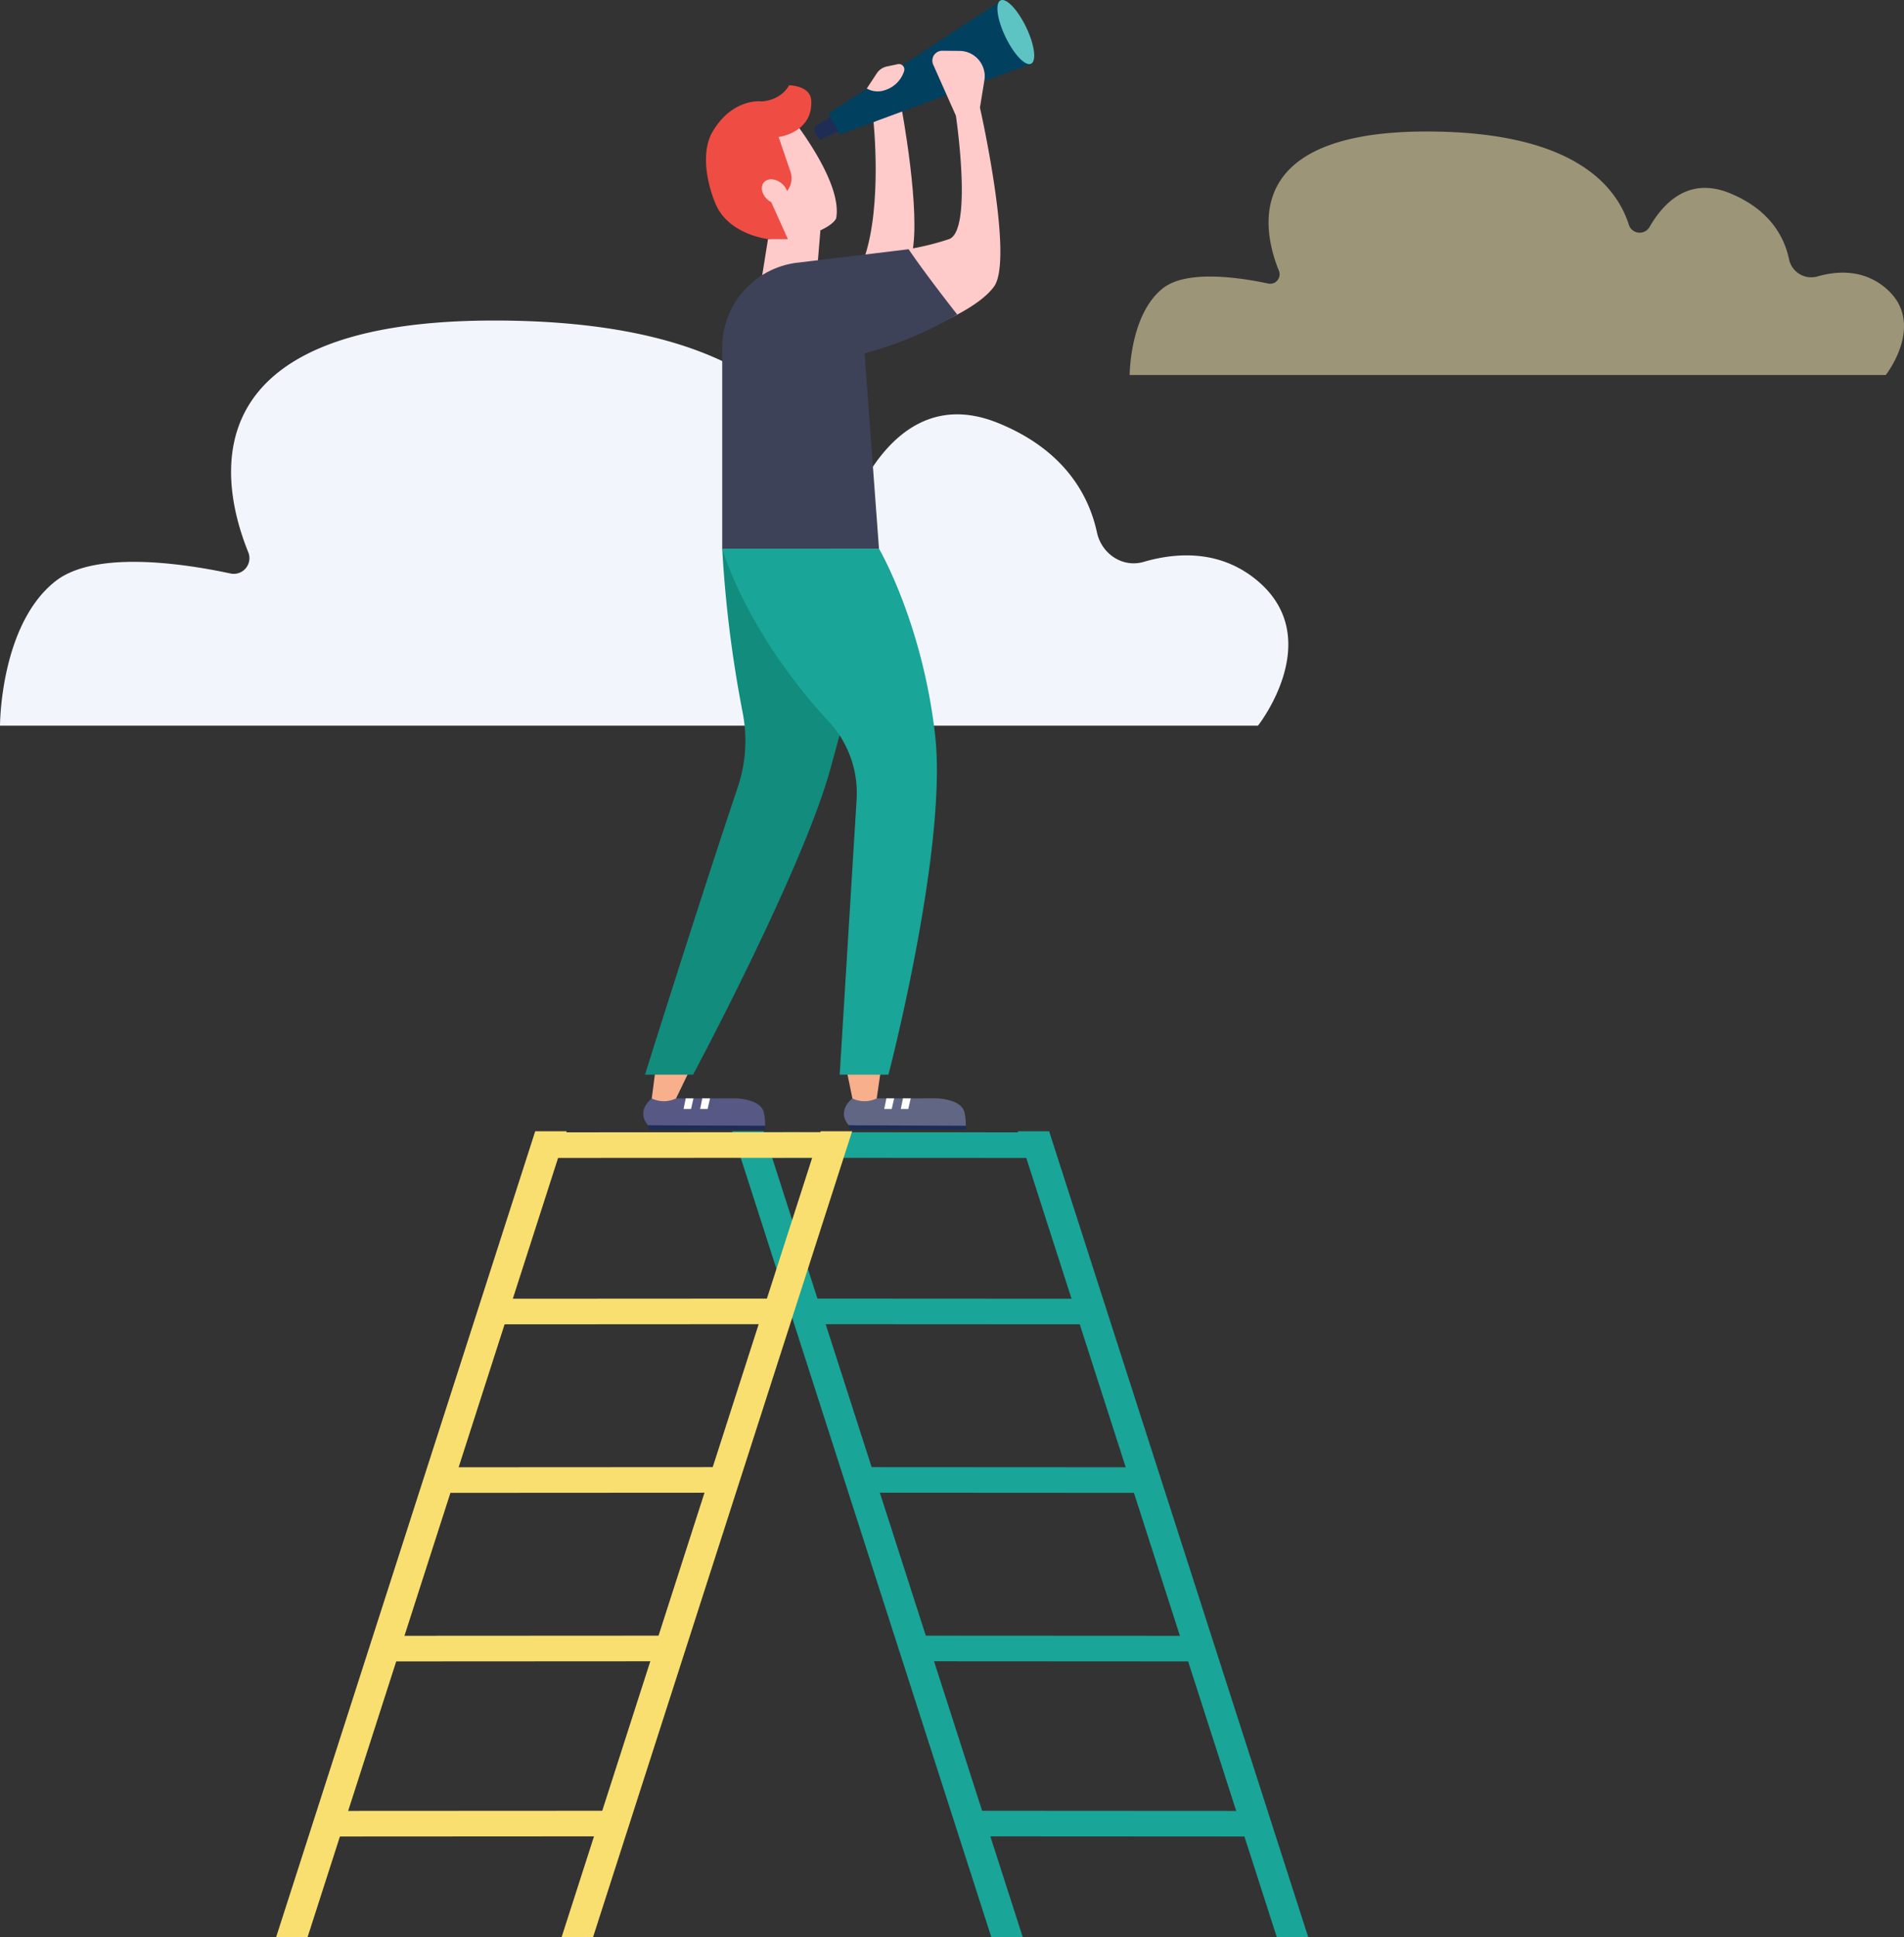 <?xml version="1.0" encoding="UTF-8"?> <svg xmlns="http://www.w3.org/2000/svg" width="524.112" height="532.985" viewBox="0 0 524.112 532.985"><rect x="0" y="0" width="524.112" height="532.985" fill="#333333" stroke="none"/><g id="ILLU_PARTENAIRE" data-name="ILLU PARTENAIRE" transform="translate(-435.817 -718.719)"><path id="Tracé_5074" data-name="Tracé 5074" d="M483.816,358.632H830.1s18.779-23.757,0-39.743c-10.364-8.823-22.6-7.909-31.49-5.316-5.792,1.689-11.568-2.217-12.839-8.118-2.106-9.766-8.6-22.547-27.236-30.1-18.339-7.429-29.938,3.917-36.65,15.572a5.208,5.208,0,0,1-9.419-.959c-5.814-18.4-26.071-42.8-92.636-42.8-84.66,0-75.254,45.007-67.688,63.713a4.312,4.312,0,0,1-4.894,5.881c-13.057-2.791-37.3-6.409-48.168,2.124C483.816,330.873,483.816,358.632,483.816,358.632Z" transform="translate(-47.999 559.737)" fill="#f2f6fc"></path><path id="Tracé_5151" data-name="Tracé 5151" d="M483.816,314.163h208.13s11.287-14.278,0-23.887c-6.229-5.3-13.584-4.753-18.927-3.2A6.229,6.229,0,0,1,665.3,282.2c-1.266-5.869-5.166-13.551-16.37-18.09-11.023-4.465-17.994,2.354-22.028,9.359a3.13,3.13,0,0,1-5.661-.576c-3.494-11.06-15.67-25.722-55.677-25.722-50.884,0-45.23,27.051-40.682,38.293A2.592,2.592,0,0,1,521.942,289c-7.848-1.677-22.417-3.852-28.95,1.276C483.816,297.479,483.816,314.163,483.816,314.163Z" transform="translate(262.967 507.728)" fill="#fff2b9" opacity="0.512"></path><g id="Groupe_1425" data-name="Groupe 1425" transform="translate(237.401 607.504)"><g id="Groupe_1414" data-name="Groupe 1414"><g id="Groupe_1405" data-name="Groupe 1405"><g id="Groupe_1398" data-name="Groupe 1398"><path id="Tracé_6342" data-name="Tracé 6342" d="M478.556,422.46,549.883,644.2h8.655L487.211,422.46Z" fill="#19a597"></path></g><g id="Groupe_1399" data-name="Groupe 1399"><path id="Tracé_6343" data-name="Tracé 6343" d="M399.97,422.46,471.3,644.2h8.655L408.625,422.46Z" fill="#19a597"></path></g><g id="Groupe_1400" data-name="Groupe 1400"><path id="Tracé_6344" data-name="Tracé 6344" d="M501.937,468.53v7.044l-81.431-.045-1.391-7.044Z" fill="#19a597"></path></g><g id="Groupe_1401" data-name="Groupe 1401"><path id="Tracé_6345" data-name="Tracé 6345" d="M485.1,422.749v7.044l-81.431-.045-1.392-7.045Z" fill="#19a597"></path></g><g id="Groupe_1402" data-name="Groupe 1402"><path id="Tracé_6346" data-name="Tracé 6346" d="M516.769,514.9v7.044l-81.43-.046-1.392-7.044Z" fill="#19a597"></path></g><g id="Groupe_1403" data-name="Groupe 1403"><path id="Tracé_6347" data-name="Tracé 6347" d="M530.689,561.268v7.045l-81.431-.045-1.391-7.045Z" fill="#19a597"></path></g><g id="Groupe_1404" data-name="Groupe 1404"><path id="Tracé_6348" data-name="Tracé 6348" d="M545.088,609.441l3.29,7.047-81.431-.046-1.391-7.045Z" fill="#19a597"></path></g></g><g id="Groupe_1413" data-name="Groupe 1413"><g id="Groupe_1406" data-name="Groupe 1406"><path id="Tracé_6349" data-name="Tracé 6349" d="M345.743,422.46,274.416,644.2h8.655L354.4,422.46Z" fill="#f9df70"></path></g><g id="Groupe_1407" data-name="Groupe 1407"><path id="Tracé_6350" data-name="Tracé 6350" d="M424.328,422.46,353,644.2h8.655L432.984,422.46Z" fill="#f9df70"></path></g><g id="Groupe_1408" data-name="Groupe 1408"><path id="Tracé_6351" data-name="Tracé 6351" d="M331.017,468.53v7.044l81.431-.045,1.391-7.044Z" fill="#f9df70"></path></g><g id="Groupe_1409" data-name="Groupe 1409"><path id="Tracé_6352" data-name="Tracé 6352" d="M347.852,422.749v7.044l81.43-.045,1.392-7.045Z" fill="#f9df70"></path></g><g id="Groupe_1410" data-name="Groupe 1410"><path id="Tracé_6353" data-name="Tracé 6353" d="M316.185,514.9v7.044l81.43-.046,1.392-7.044Z" fill="#f9df70"></path></g><g id="Groupe_1411" data-name="Groupe 1411"><path id="Tracé_6354" data-name="Tracé 6354" d="M302.265,561.268v7.045l81.43-.045,1.391-7.045Z" fill="#f9df70"></path></g><g id="Groupe_1412" data-name="Groupe 1412"><path id="Tracé_6355" data-name="Tracé 6355" d="M287.865,609.441l-3.29,7.047,81.43-.046L367.4,609.4Z" fill="#f9df70"></path></g></g></g><g id="Groupe_1424" data-name="Groupe 1424"><g id="Groupe_1417" data-name="Groupe 1417"><path id="Tracé_6356" data-name="Tracé 6356" d="M433.059,413.426l23.634-.028c3.137.328,6.645,1.221,7.232,3.941a15.785,15.785,0,0,1,.342,3.6c-.836.982-32.175-.131-32.175-.131l-.136-.113C428.636,416.7,433.059,413.426,433.059,413.426Z" fill="#616684"></path><path id="Tracé_6357" data-name="Tracé 6357" d="M464.267,420.94l-32.174-.131.279,1.252h31.942Z" fill="#1d2d56"></path><g id="Groupe_1415" data-name="Groupe 1415"><path id="Tracé_6358" data-name="Tracé 6358" d="M442.414,413.4l2.128.014-.662,2.9h-2.064Z" fill="#fff"></path></g><g id="Groupe_1416" data-name="Groupe 1416"><path id="Tracé_6359" data-name="Tracé 6359" d="M446.977,413.4l2.128.014-.663,2.9h-2.064Z" fill="#fff"></path></g><path id="Tracé_6360" data-name="Tracé 6360" d="M431.437,405.553l1.622,7.873h0a7.666,7.666,0,0,0,6.336.15l.359-.158,1.138-7.865Z" fill="#f7af8c"></path></g><g id="Groupe_1420" data-name="Groupe 1420"><path id="Tracé_6361" data-name="Tracé 6361" d="M377.822,413.426l23.634-.028c3.137.328,6.645,1.221,7.232,3.941a15.851,15.851,0,0,1,.342,3.6c-.837.982-32.175-.131-32.175-.131l-.136-.113C373.4,416.7,377.822,413.426,377.822,413.426Z" fill="#575884"></path><path id="Tracé_6362" data-name="Tracé 6362" d="M409.03,420.94l-32.174-.131.278,1.252h31.942Z" fill="#1d2d56"></path><g id="Groupe_1418" data-name="Groupe 1418"><path id="Tracé_6363" data-name="Tracé 6363" d="M387.177,413.4l2.128.014-.663,2.9h-2.064Z" fill="#fff"></path></g><g id="Groupe_1419" data-name="Groupe 1419"><path id="Tracé_6364" data-name="Tracé 6364" d="M391.74,413.4l2.128.014-.663,2.9h-2.064Z" fill="#fff"></path></g><path id="Tracé_6365" data-name="Tracé 6365" d="M378.848,405.553l-1.026,7.873h0a7.666,7.666,0,0,0,6.336.15l.358-.158,3.787-7.865Z" fill="#f7af8c"></path></g><g id="Groupe_1421" data-name="Groupe 1421"><path id="Tracé_6366" data-name="Tracé 6366" d="M414.117,140.818l-19.464,12.69,6.008,15.381c.085.218.2.419.295.63.427-.027.855-.051,1.287-.051.071,0,.14.007.211.008s.134-.008.2-.008c5.211,0,9.688,3.2,12.406,7.519a25.868,25.868,0,0,0,9.188-2.385c1.98-.941,3.7-2.061,4.328-3.277C430.662,160.416,414.117,140.818,414.117,140.818Z" fill="#ffcaca"></path></g><path id="Tracé_6367" data-name="Tracé 6367" d="M438.873,144.8s2.383,22.591-2.414,36.976c2.228,1.934,10.407,10.7,12.979-.662s-2.887-40.292-2.887-40.292Z" fill="#ffcaca"></path><g id="Groupe_1423" data-name="Groupe 1423"><g id="Groupe_1422" data-name="Groupe 1422"><path id="Tracé_6368" data-name="Tracé 6368" d="M427.2,143.2l-4.579,2.946,1.634,3.419,4.913-2.166Z" fill="#1d2d56"></path><path id="Tracé_6369" data-name="Tracé 6369" d="M424.5,147.308c.46,1.045.492,2.041.073,2.225s-1.129-.515-1.588-1.56-.491-2.042-.073-2.225S424.04,146.263,424.5,147.308Z" fill="#1d2d56"></path></g><path id="Tracé_6370" data-name="Tracé 6370" d="M482.449,126.536c0-.044.013-.085.017-.129a45.836,45.836,0,0,0-4.429-7.948,39.946,39.946,0,0,1-4.252-6.948L426.5,142.46l3.062,5.778,52.9-19.547A14.491,14.491,0,0,1,482.449,126.536Z" fill="#01405f"></path></g><path id="Tracé_6371" data-name="Tracé 6371" d="M409.822,177l-1.7,10.621h15.047L424.25,174.6Z" fill="#ffcaca"></path><path id="Tracé_6372" data-name="Tracé 6372" d="M448.682,203.349s17.772-5.66,23.342-13.271-3.856-49.26-3.856-49.26l1.218-7.5a6.978,6.978,0,0,0-6.826-8.1l-4.748-.042A2.717,2.717,0,0,0,455.3,129l6.246,14.051S466.238,174.6,459.673,177a74,74,0,0,1-16.691,3.461Z" fill="#ffcaca"></path><path id="Tracé_6373" data-name="Tracé 6373" d="M415.292,177l-4.572-10.139,2.971-1.866a5.589,5.589,0,0,0,2.317-6.534l-3.255-9.557s9.261-1.133,8.981-9.761c0-4.442-6.113-4.467-6.113-4.467s-1.828,3.971-7.5,4.443c-2.435-.307-9.119.591-13.629,8.462-3.033,5.294-1.7,13.586.937,19.81,2.366,5.576,8.407,8.69,14.393,9.609Z" fill="#ef4c43"></path><path id="Tracé_6374" data-name="Tracé 6374" d="M397.22,262.172a334.239,334.239,0,0,0,5.62,45.051,40.268,40.268,0,0,1-1.387,20.718c-10.612,31.528-25.491,78.936-25.491,78.936H389.2s29.986-56.029,37.713-83.823,9.051-36.618,9.051-36.618l-9.2-24.264Z" fill="#118c7d"></path><path id="Tracé_6375" data-name="Tracé 6375" d="M408.261,162.134c-.545,1.6.556,3.712,2.459,4.723s3.888.534,4.432-1.063-.556-3.712-2.459-4.722S408.8,160.537,408.261,162.134Z" fill="#ffcaca"></path><path id="Tracé_6376" data-name="Tracé 6376" d="M440.374,262.172H397.22V206.807a23.491,23.491,0,0,1,21.306-23.389l30.01-3.633s3.529,5.4,13.361,17.953A101.315,101.315,0,0,1,436.4,208.4Z" fill="#3d4259"></path><path id="Tracé_6377" data-name="Tracé 6377" d="M397.22,262.172s6.1,22.058,28.584,46.783a28.914,28.914,0,0,1,8.393,22.481l-4.638,75.441h13.423s16.363-62.647,12.833-93.529-15.441-51.176-15.441-51.176Z" fill="#19a597"></path><path id="Tracé_6378" data-name="Tracé 6378" d="M475.206,121.4c2.321,4.815,5.47,8.107,7.034,7.353s.95-5.268-1.371-10.083-5.47-8.107-7.034-7.353S472.885,116.59,475.206,121.4Z" fill="#5dc3c3"></path><path id="Tracé_6379" data-name="Tracé 6379" d="M437.008,135.581l.4.191a6.023,6.023,0,0,0,4.5.282l.266-.089a8.033,8.033,0,0,0,5.117-5.188h0a1.491,1.491,0,0,0-1.726-1.911l-2.99.628a4.5,4.5,0,0,0-2.837,1.932Z" fill="#ffcaca"></path></g></g></g></svg> 